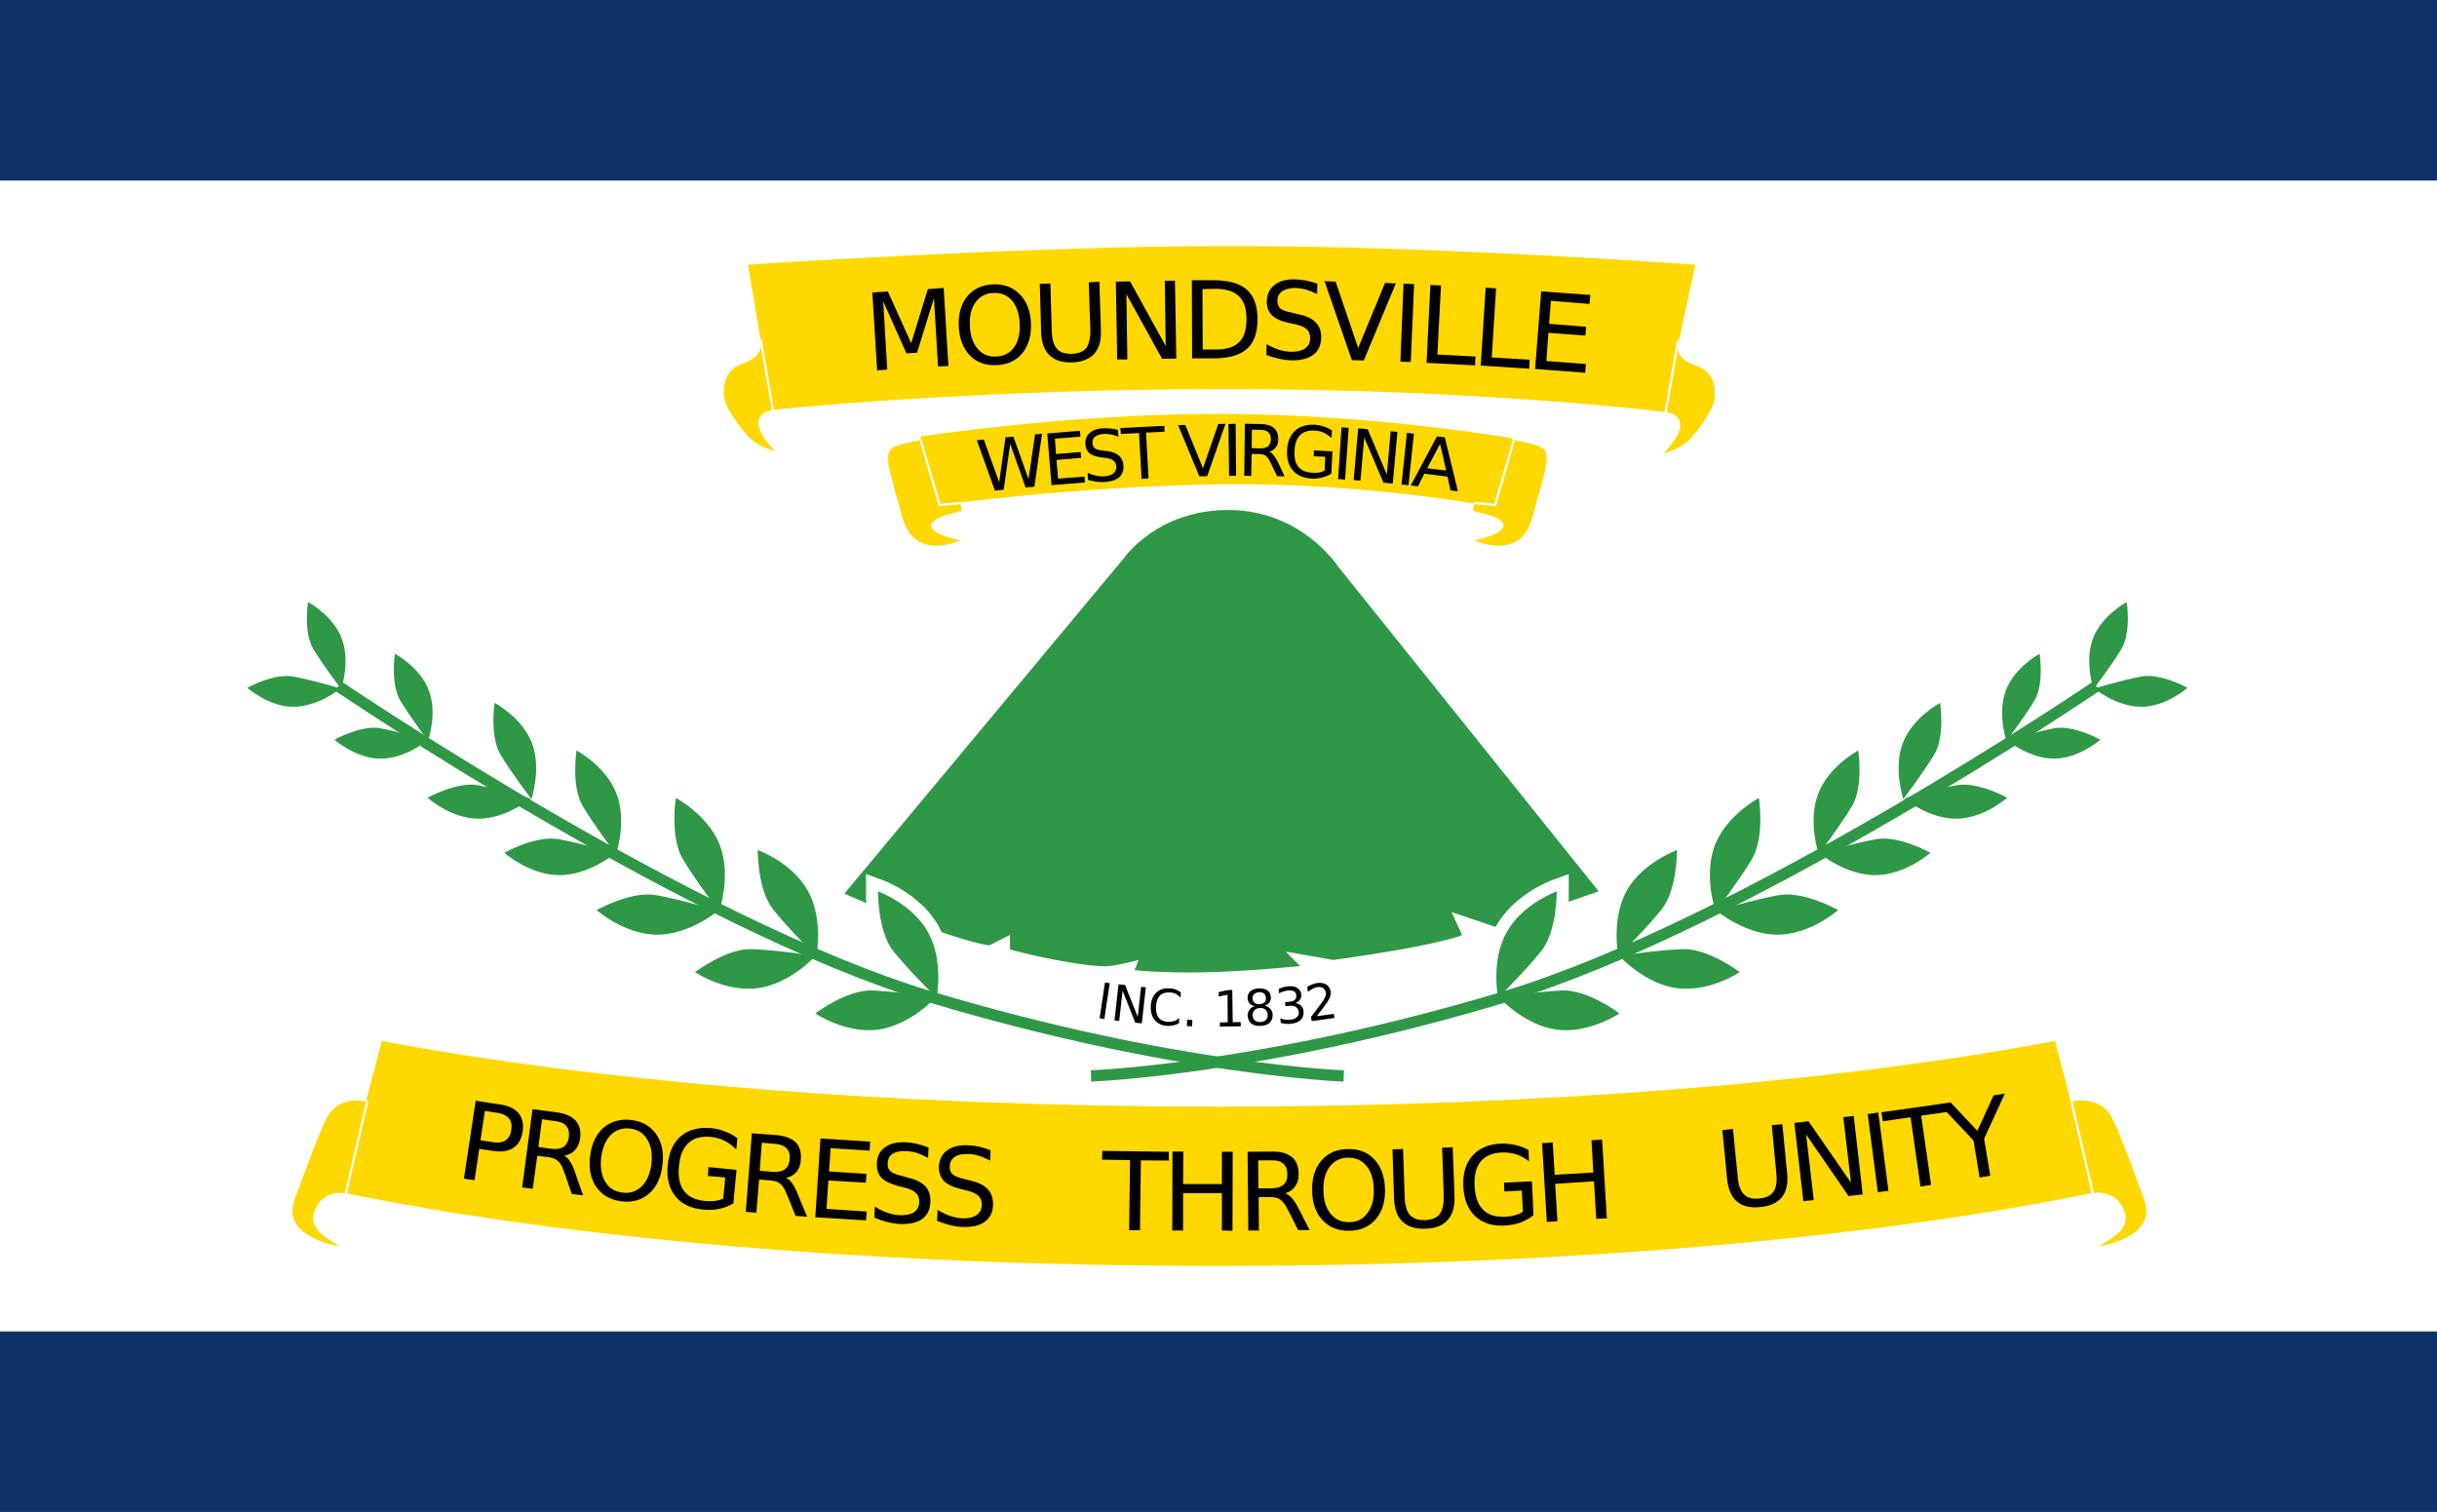 <svg version="1.2" xmlns="http://www.w3.org/2000/svg" viewBox="0 0 1080 670" width="1080" height="670">
	<title>flag (3)-svg</title>
	<style>
		.s0 { fill: #ffffff } 
		.s1 { fill: #2e9847 } 
		.s2 { fill: #000000 } 
		.s3 { fill: #2e9847;stroke: #ffffff;stroke-width: 10.8 } 
		.s4 { fill: none;stroke: #2e9847;stroke-width: 5 } 
		.s5 { fill: #ffd800 } 
		.s6 { fill: none;stroke: #ffffff } 
		.s7 { fill: none;stroke: #ffffff;stroke-linecap: square } 
		.s8 { fill: #0d3269 } 
	</style>
	<path id="Layer" class="s0" d="m0 0h1080v670h-1080z"/>
	<g id="Folder 7">
		<g id="Folder 5">
			<path id="Shape 8" class="s1" d="m708.5 395l-45.9 15.7-19.3-6.5 4.6 10.1c0 0-1.6 1.3-17.5 4.6-15.8 3.3-39.5 6.5-39.5 6.5l-21.1-3.7 6.4 6.4c0 0-23.5 2.4-43.1 2.8-19.7 0.3-30.3-1-30.3-1l1.8-4.5c0 0-8.8 2.3-12.9 2.7-4 0.5-13.5-0.8-23.9-2.7-10.3-2-20.2-4.6-20.2-4.6v-6.5l-9.1 4.6c0 0-3.9 0.1-23-6.4-19.1-6.5-41.3-16.5-41.3-16.5l124-148.8c0 0 14.8-21.5 46.8-21.2 32 0.4 47.8 24.8 47.8 24.8z"/>
			<path id="INC. 1832" fill-rule="evenodd" class="s2" d="m487.3 451.2l2.4-15.8 2.1 0.3-2.4 15.9zm6.6 1l1.8-16 2.9 0.3 5.6 14.1 1.5-13.3 2.1 0.2-1.8 16-2.9-0.3-5.6-14.2-1.5 13.4zm29.4-12.4l-0.1 2.3q-1-1.1-2.2-1.7-1.2-0.6-2.6-0.6-2.8-0.2-4.4 1.4-1.5 1.6-1.7 4.7-0.2 3.2 1.1 5 1.4 1.8 4.1 1.9 1.4 0.1 2.7-0.3 1.3-0.4 2.4-1.4l-0.1 2.3q-1.2 0.7-2.5 1-1.3 0.3-2.7 0.2-3.6-0.2-5.6-2.6-1.9-2.3-1.7-6.2 0.2-3.9 2.5-6 2.2-2.1 5.8-1.8 1.5 0 2.7 0.5 1.3 0.5 2.3 1.3zm2.7 14.9l0.1-2.8 2.3 0.1-0.1 2.8zm14.6 0.2v-1.8l3.5-0.1-0.1-12.2-3.9 0.8v-2l3.8-0.8 2.2-0.1 0.2 14.3 3.5-0.1 0.1 1.9zm15.5-9q-1.4-0.3-2.3-1.2-0.8-0.9-0.9-2.3-0.1-1.9 1.2-3.1 1.4-1.2 3.7-1.3 2.4-0.1 3.9 0.9 1.4 1.1 1.5 3 0.1 1.4-0.7 2.4-0.7 1-2.1 1.4 1.6 0.3 2.5 1.3 1 1 1.1 2.5 0.1 2.4-1.3 3.7-1.3 1.3-4 1.4-2.7 0.2-4.1-1-1.5-1.2-1.7-3.5 0-1.5 0.8-2.6 0.8-1.2 2.4-1.6zm2.2 0.8q-1.6 0.1-2.4 1-0.8 0.8-0.8 2.3 0.1 1.4 1 2.2 1 0.8 2.5 0.7 1.6-0.1 2.4-0.9 0.9-0.9 0.8-2.3-0.1-1.5-1-2.3-0.9-0.8-2.5-0.7zm-3.2-4.2q0.1 1.3 0.9 1.9 0.8 0.7 2.2 0.6 1.4-0.1 2.2-0.8 0.7-0.7 0.6-2 0-1.2-0.8-1.9-0.9-0.7-2.3-0.6-1.4 0.1-2.1 0.8-0.8 0.8-0.7 2zm19 2q1.5 0.2 2.5 1.2 1 0.9 1.1 2.5 0.2 2.3-1.3 3.8-1.5 1.4-4.5 1.7-1 0.1-2.1 0-1.1-0.1-2.2-0.4l-0.2-2.1q0.9 0.5 2 0.6 1.1 0.2 2.3 0.1 2-0.2 3-1.1 1-0.9 0.9-2.4-0.2-1.4-1.2-2.1-1.1-0.8-2.9-0.6l-1.8 0.2-0.2-1.8 2-0.2q1.6-0.1 2.3-0.8 0.8-0.8 0.7-2-0.1-1.2-1-1.8-1-0.5-2.6-0.4-0.9 0.1-1.9 0.4-1 0.3-2.2 0.8l-0.1-1.9q1.2-0.5 2.2-0.8 1.1-0.2 2-0.3 2.5-0.3 4 0.7 1.6 1 1.8 2.9 0.1 1.3-0.6 2.3-0.7 1-2 1.5zm9.5 5.8l7.5-1 0.3 1.8-10.1 1.4-0.3-1.8q1.1-1.5 2.9-3.9 1.8-2.4 2.3-3.1 0.9-1.3 1.2-2.2 0.3-0.9 0.2-1.6-0.2-1.3-1.2-2-1-0.7-2.5-0.5-1 0.2-2 0.7-1.1 0.5-2.3 1.4l-0.3-2.2q1.2-0.7 2.3-1.1 1.1-0.4 2.1-0.6 2.4-0.3 4.1 0.7 1.6 1.1 1.9 3.1 0.1 1-0.1 1.9-0.3 1-1.1 2.3-0.2 0.3-1.4 2-1.2 1.7-3.5 4.7z"/>
			<g id="Folder 2">
				<g id="Folder 1">
					<path id="Shape 3 copy 6" class="s3" d="m395.9 421.5c-7-8.8-6.8-26.5-6.8-26.5 0 0 15.2 5.5 22.2 18.1 7 12.6 3.8 29.1 3.8 29.1 0 0-12.1-11.9-19.2-20.7z"/>
					<path id="Shape 3 copy 2" class="s1" d="m342.7 403.1c-7.1-8.8-6.9-26.4-6.9-26.4 0 0 15.2 5.4 22.2 18 7.1 12.7 3.8 29.1 3.8 29.1 0 0-12.1-11.9-19.1-20.7z"/>
					<path id="Shape 3 copy 4" class="s1" d="m361.4 423.6c0 0-11.3 12.5-25.6 14.3-14.4 1.9-27.8-7.1-27.8-7.1 0 0 14.1-10.7 25.3-10.2 11.3 0.4 28.1 3 28.1 3z"/>
					<path id="Shape 3 copy 7" class="s1" d="m302.6 380.7c-5.8-9.7-3.1-27.1-3.1-27.1 0 0 14.3 7.5 19.5 20.9 5.2 13.5-0.3 29.4-0.3 29.4 0 0-10.3-13.5-16.1-23.2z"/>
					<path id="Shape 3 copy 8" class="s1" d="m318.3 403.6c0 0-13 10.8-27.4 10.6-14.4-0.2-26.5-10.9-26.5-10.9 0 0 15.4-8.7 26.5-6.6 11.1 2 27.4 6.9 27.4 6.9z"/>
					<path id="Shape 3 copy 9" class="s1" d="m258.3 357.3c-5.3-8.8-2.8-24.7-2.8-24.7 0 0 13 6.8 17.7 19.1 4.8 12.3-0.2 26.8-0.2 26.8 0 0-9.4-12.3-14.7-21.2z"/>
					<path id="Shape 3 copy 10" class="s1" d="m272.6 378.2c0 0-11.8 9.8-25 9.6-13.1-0.1-24.1-9.9-24.1-9.9 0 0 14-7.9 24.2-6 10.1 1.8 24.9 6.3 24.9 6.3z"/>
					<path id="Shape 3 copy 11" class="s1" d="m221.8 334.4c-4.9-8.2-2.6-22.9-2.6-22.9 0 0 12.1 6.3 16.5 17.7 4.4 11.4-0.2 24.9-0.2 24.9 0 0-8.8-11.5-13.7-19.7z"/>
					<path id="Shape 3 copy 12" class="s1" d="m235.1 353.9c0 0-10.9 9-23.2 8.9-12.2-0.1-22.4-9.3-22.4-9.3 0 0 13.1-7.3 22.5-5.5 9.4 1.7 23.1 5.9 23.1 5.9z"/>
					<path id="Shape 3 copy 13" class="s1" d="m177.4 310.5c-4.4-7.4-2.4-20.8-2.4-20.8 0 0 11 5.8 15 16.1 4 10.3-0.3 22.5-0.3 22.5 0 0-7.8-10.4-12.3-17.8z"/>
					<path id="Shape 3 copy 14" class="s1" d="m189.4 328.1c0 0-9.9 8.2-20.9 8.1-11.1-0.2-20.3-8.4-20.3-8.4 0 0 11.8-6.6 20.3-5.1 8.5 1.6 20.9 5.4 20.9 5.4z"/>
					<path id="Shape 3 copy 15" class="s1" d="m138.8 287.5c-4.4-7.4-2.3-20.7-2.3-20.7 0 0 10.9 5.7 14.9 16 4 10.3-0.2 22.5-0.2 22.5 0 0-7.9-10.3-12.4-17.8z"/>
					<path id="Shape 3 copy 16" class="s1" d="m150.9 305.1c0 0-9.9 8.2-21 8.1-11.1-0.1-20.3-8.4-20.3-8.4 0 0 11.8-6.6 20.3-5 8.5 1.5 21 5.3 21 5.3z"/>
					<path id="Shape 3 copy 3" class="s1" d="m395.9 421.5c-7-8.8-6.8-26.5-6.8-26.5 0 0 15.2 5.5 22.2 18.1 7 12.6 3.8 29.1 3.8 29.1 0 0-12.1-11.9-19.2-20.7z"/>
					<path id="Shape 3 copy 5" class="s1" d="m414.7 442c0 0-11.3 12.4-25.7 14.3-14.3 1.8-27.7-7.2-27.7-7.2 0 0 14-10.6 25.3-10.2 11.3 0.5 28.1 3.1 28.1 3.1z"/>
					<path id="Shape 3" class="s4" d="m595.5 476.8c0 0-75.6-2.7-182.8-34.9-107.1-32.2-262.7-137.8-262.7-137.8"/>
				</g>
				<g id="Folder 1 copy">
					<path id="Shape 3 copy 6" class="s3" d="m663.9 442.2c0 0-3.3-16.5 3.8-29.1 7-12.6 22.2-18.1 22.2-18.1 0 0 0.2 17.7-6.9 26.5-7 8.8-19.1 20.7-19.1 20.7z"/>
					<path id="Shape 3 copy 2" class="s1" d="m717.2 423.8c0 0-3.3-16.4 3.7-29.1 7.1-12.6 22.3-18 22.3-18 0 0 0.2 17.6-6.9 26.4-7.1 8.8-19.1 20.7-19.1 20.7z"/>
					<path id="Shape 3 copy 4" class="s1" d="m745.6 420.6c11.3-0.5 25.4 10.2 25.4 10.2 0 0-13.4 9-27.8 7.1-14.3-1.8-25.6-14.3-25.6-14.3 0 0 16.8-2.6 28-3z"/>
					<path id="Shape 3 copy 7" class="s1" d="m760.3 403.9c0 0-5.5-15.9-0.3-29.4 5.2-13.4 19.5-20.9 19.5-20.9 0 0 2.7 17.4-3.1 27.1-5.8 9.7-16.1 23.2-16.1 23.2z"/>
					<path id="Shape 3 copy 8" class="s1" d="m788.1 396.7c11.1-2.1 26.5 6.6 26.5 6.6 0 0-12.1 10.7-26.5 10.9-14.4 0.2-27.4-10.6-27.4-10.6 0 0 16.3-4.9 27.4-6.9z"/>
					<path id="Shape 3 copy 9" class="s1" d="m806 378.5c0 0-5-14.5-0.2-26.8 4.7-12.3 17.7-19.1 17.7-19.1 0 0 2.5 15.9-2.8 24.7-5.3 8.9-14.7 21.2-14.7 21.2z"/>
					<path id="Shape 3 copy 10" class="s1" d="m831.3 371.9c10.2-1.9 24.2 6 24.2 6 0 0-11 9.8-24.2 9.9-13.1 0.2-24.9-9.6-24.9-9.6 0 0 14.8-4.5 24.9-6.3z"/>
					<path id="Shape 3 copy 11" class="s1" d="m843.5 354.1c0 0-4.6-13.5-0.2-24.9 4.4-11.4 16.5-17.7 16.5-17.7 0 0 2.3 14.7-2.6 22.9-5 8.2-13.7 19.7-13.7 19.7z"/>
					<path id="Shape 3 copy 12" class="s1" d="m867 348c9.4-1.8 22.5 5.5 22.5 5.5 0 0-10.2 9.2-22.5 9.3-12.2 0.1-23.1-8.9-23.1-8.9 0 0 13.7-4.2 23.1-5.9z"/>
					<path id="Shape 3 copy 13" class="s1" d="m889.2 328.3c0 0-4.2-12.2-0.2-22.5 4-10.3 14.9-16.1 14.9-16.1 0 0 2.1 13.4-2.3 20.8-4.5 7.4-12.4 17.8-12.4 17.8z"/>
					<path id="Shape 3 copy 14" class="s1" d="m910.5 322.7c8.5-1.5 20.3 5.1 20.3 5.1 0 0-9.2 8.2-20.3 8.4-11 0.1-21-8.1-21-8.1 0 0 12.5-3.8 21-5.4z"/>
					<path id="Shape 3 copy 15" class="s1" d="m927.8 305.3c0 0-4.2-12.2-0.2-22.5 4-10.3 14.9-16 14.9-16 0 0 2.1 13.3-2.3 20.7-4.5 7.5-12.4 17.8-12.4 17.8z"/>
					<path id="Shape 3 copy 16" class="s1" d="m949.1 299.8c8.5-1.6 20.3 5 20.3 5 0 0-9.2 8.3-20.3 8.4-11.1 0.1-21-8.1-21-8.1 0 0 12.5-3.8 21-5.3z"/>
					<path id="Shape 3 copy 3" class="s1" d="m663.9 442.2c0 0-3.3-16.5 3.8-29.1 7-12.6 22.2-18.1 22.2-18.1 0 0 0.2 17.7-6.9 26.5-7 8.8-19.1 20.7-19.1 20.7z"/>
					<path id="Shape 3 copy 5" class="s1" d="m692.4 438.9c11.3-0.4 25.3 10.2 25.3 10.2 0 0-13.4 9-27.7 7.2-14.4-1.9-25.7-14.3-25.7-14.3 0 0 16.8-2.6 28.1-3.1z"/>
					<path id="Shape 3" class="s4" d="m929 304.1c0 0-155.6 105.6-262.7 137.8-107.2 32.2-182.8 34.9-182.8 34.9"/>
				</g>
			</g>
		</g>
		<g id="Folder 6">
			<path id="Shape 13 copy" class="s5" d="m150.6 552.3c0 0-26.4-3.7-20-20.9 6.4-17.3 12.8-34.8 15.7-38.4 2.8-3.6 8.4-7 18.3-4.4 9.9 2.6-11.3 40.1-11.3 40.1 0 0-9-1.7-13.1 6.1-4.2 7.9 1 12.1 10.4 17.5z"/>
			<path id="Shape 13" class="s5" d="m940.6 534.8c-4.2-7.8-13.1-6.1-13.1-6.1 0 0-21.2-37.5-11.3-40.1 9.9-2.6 15.4 0.8 18.3 4.4 2.9 3.6 9.3 21.1 15.7 38.4 6.4 17.2-20.1 20.9-20.1 20.9 9.5-5.4 14.7-9.6 10.5-17.5z"/>
			<path id="Shape 12" fill-rule="evenodd" class="s5" d="m540 561c-153.8 0-292-12.5-388.4-32.6l17.6-67.1c95.3 18 226.2 29.1 370.8 29.1 144.5 0 275.4-11.1 370.7-29.1l17.6 67.1c-96.4 20.1-234.6 32.6-388.3 32.6z"/>
			<path id="PROGRESS THROUGH UNITY" fill-rule="evenodd" class="s2" d="m205.6 522.3l5.2-34.5 10.6 1.6q5.8 0.8 8.4 3.9 2.6 3.1 1.8 8.2-0.8 5.1-4.2 7.2-3.3 2.2-9.1 1.3l-5.9-0.9-2.1 13.9zm15.2-29.1l-5.9-0.9-2 13 5.9 0.9q3.3 0.5 5.3-0.9 2.1-1.4 2.5-4.6 0.5-3.1-1-5-1.6-2-4.8-2.5zm29.2 18.9q1.5 0.7 2.6 2.6 1.3 1.8 2.3 5l3.5 10-5-0.6-3.3-9.5q-1.2-3.7-2.7-5-1.5-1.4-4.2-1.8l-5.1-0.6-2 14.6-4.7-0.6 4.6-34.7 10.6 1.4q5.9 0.8 8.5 3.7 2.6 2.8 2 7.9-0.5 3.2-2.3 5.2-1.8 2-4.8 2.4zm-3.9-15.3l-5.9-0.8-1.6 12.3 5.9 0.8q3.3 0.4 5.3-0.9 1.9-1.3 2.3-4.4 0.4-3-1.1-4.8-1.5-1.8-4.9-2.2zm33.5-0.5q7.3 0.8 11.1 6.2 3.9 5.4 2.9 13.6-0.9 8.3-5.8 12.7-4.9 4.4-12.2 3.6-7.4-0.9-11.2-6.2-3.9-5.4-2.9-13.7 0.9-8.2 5.8-12.6 5-4.4 12.3-3.6zm-0.4 3.8q-5.2-0.5-8.6 2.9-3.4 3.5-4.2 10.1-0.7 6.6 1.9 10.7 2.6 4.2 7.7 4.7 5.1 0.6 8.5-2.9 3.4-3.4 4.2-10 0.7-6.6-1.9-10.7-2.5-4.2-7.6-4.8zm41.3 31.1l0.9-9.4-7.7-0.7 0.3-3.9 12.4 1.2-1.4 14.9q-2.9 1.7-6.3 2.4-3.4 0.7-7.1 0.3-8.2-0.7-12.3-5.9-4.2-5.2-3.4-13.7 0.8-8.6 5.8-12.9 5.1-4.3 13.3-3.6 3.4 0.3 6.3 1.5 3 1.1 5.5 3l-0.5 5q-2.4-2.5-5.2-3.9-2.9-1.4-6.1-1.7-6.4-0.6-9.9 2.7-3.6 3.3-4.2 10.3-0.7 7.1 2.2 10.9 2.9 3.9 9.3 4.5 2.4 0.2 4.4 0 2-0.3 3.7-1zm27.8-9.2q1.5 0.6 2.8 2.4 1.3 1.8 2.5 4.9l4.1 9.9-5.1-0.4-3.8-9.3q-1.4-3.7-3-4.9-1.5-1.3-4.3-1.5l-5.1-0.4-1.2 14.7-4.7-0.4 2.7-34.8 10.7 0.8q5.9 0.5 8.7 3.2 2.7 2.7 2.3 7.8-0.2 3.3-1.9 5.3-1.7 2.1-4.7 2.7zm-4.7-15.1l-6-0.5-0.9 12.4 5.9 0.5q3.4 0.2 5.3-1.2 1.8-1.4 2.1-4.5 0.2-3.1-1.4-4.7-1.6-1.7-5-2zm17.7 32.5l2.3-34.9 22 1.4-0.2 4-17.3-1.1-0.7 10.3 16.6 1.1-0.3 3.9-16.6-1-0.8 12.6 17.8 1.2-0.3 3.9zm50.2-30.9l-0.2 4.6q-2.7-1.4-5-2.2-2.4-0.7-4.6-0.8-3.8-0.2-6 1.1-2.2 1.4-2.3 4.2-0.2 2.3 1.2 3.6 1.3 1.2 5.1 2.1l2.9 0.8q5.2 1.3 7.6 3.9 2.3 2.7 2.1 7-0.2 5-3.8 7.5-3.5 2.4-10.1 2.1-2.5-0.2-5.3-0.9-2.7-0.7-5.6-1.9l0.2-4.9q2.8 1.8 5.5 2.7 2.7 1 5.4 1.1 4 0.2 6.3-1.2 2.3-1.5 2.5-4.5 0.1-2.5-1.4-4.1-1.5-1.5-5.1-2.4l-2.8-0.7q-5.2-1.4-7.5-3.7-2.2-2.4-2-6.4 0.2-4.6 3.6-7.1 3.4-2.5 9.2-2.2 2.4 0.1 5 0.7 2.5 0.6 5.1 1.6zm27.5 1.2l-0.2 4.6q-2.7-1.4-5-2.1-2.4-0.8-4.6-0.8-3.9-0.2-6 1.2-2.2 1.4-2.3 4.2-0.1 2.3 1.2 3.5 1.4 1.3 5.3 2.2l2.8 0.7q5.2 1.2 7.6 3.8 2.4 2.7 2.3 6.9-0.2 5.1-3.8 7.6-3.5 2.5-10 2.2-2.5-0.1-5.3-0.8-2.8-0.7-5.7-1.9l0.2-4.9q2.8 1.8 5.5 2.7 2.7 0.9 5.4 1.1 4.1 0.1 6.3-1.4 2.3-1.5 2.4-4.4 0.1-2.6-1.4-4.1-1.5-1.5-5.1-2.4l-2.8-0.7q-5.3-1.3-7.5-3.6-2.3-2.4-2.2-6.4 0.2-4.6 3.6-7.1 3.4-2.5 9.1-2.3 2.5 0.1 5 0.6 2.5 0.6 5.2 1.6zm49.4 4.2l0.1-3.9 29.5 0.4v3.9l-12.4-0.1-0.4 31-4.8-0.1 0.4-31zm31.1 31.4l0.1-35h4.8l-0.1 14.4h17.2v-14.3h4.8l-0.1 35-4.7-0.1v-16.6h-17.2v16.6zm50.1-16.5q1.5 0.5 3 2.2 1.4 1.6 2.9 4.6l4.9 9.5h-5.1l-4.5-8.9q-1.8-3.5-3.4-4.6-1.7-1.2-4.5-1.1h-5.1l0.1 14.8h-4.7l-0.3-34.9 10.6-0.1q6-0.1 9 2.4 3 2.5 3 7.5 0.1 3.3-1.5 5.5-1.5 2.2-4.4 3.1zm-6-14.6h-6l0.1 12.4h6q3.4-0.1 5.1-1.6 1.8-1.6 1.7-4.7 0-3.1-1.8-4.6-1.7-1.6-5.1-1.5zm33.7-5q7.3-0.2 11.8 4.6 4.5 4.9 4.7 13.2 0.2 8.2-4.1 13.3-4.3 5-11.7 5.1-7.3 0.2-11.9-4.7-4.5-4.8-4.6-13.1-0.2-8.3 4.1-13.3 4.3-5 11.7-5.1zm0.1 3.8q-5.2 0.1-8.1 4-3 3.9-2.8 10.5 0.1 6.6 3.2 10.4 3.1 3.8 8.3 3.7 5.1-0.1 8-4 3-3.9 2.8-10.5-0.1-6.7-3.2-10.4-3.1-3.8-8.2-3.7zm20.4 18.1l-0.7-21.8 4.7-0.1 0.7 21.2q0.2 5.6 2.3 8 2.2 2.4 6.7 2.3 4.6-0.2 6.5-2.7 2-2.6 1.8-8.2l-0.7-21.2 4.7-0.2 0.8 21.8q0.2 6.9-3.1 10.5-3.2 3.6-9.8 3.8-6.7 0.2-10.2-3.2-3.5-3.3-3.7-10.2zm57.1 5.9l-0.5-9.4-7.7 0.4-0.2-3.9 12.4-0.6 0.7 15q-2.6 2.1-5.9 3.3-3.2 1.1-7 1.3-8.1 0.4-13-4.2-4.8-4.6-5.2-13.1-0.4-8.6 4-13.6 4.4-5 12.5-5.4 3.5-0.1 6.6 0.6 3.1 0.7 5.8 2.2l0.2 5q-2.7-2.1-5.7-3.1-3-0.9-6.3-0.8-6.4 0.3-9.4 4-3.1 3.8-2.7 10.9 0.3 7 3.7 10.4 3.3 3.5 9.8 3.2 2.5-0.1 4.4-0.7 1.9-0.5 3.5-1.5zm10.6 4.5l-2.1-34.9 4.7-0.3 0.9 14.3 17.1-1-0.8-14.3 4.7-0.3 2.1 34.9-4.7 0.2-1-16.6-17.2 1.1 1 16.6zm79.9-19l-2.1-21.7 4.7-0.5 2.1 21.2q0.5 5.6 2.8 7.8 2.3 2.3 6.8 1.8 4.5-0.4 6.3-3.1 1.8-2.6 1.2-8.2l-2-21.2 4.7-0.4 2.1 21.7q0.7 6.8-2.3 10.6-3.1 3.8-9.6 4.4-6.6 0.7-10.3-2.4-3.7-3.2-4.4-10zm33.8 9.8l-4-34.7 6.3-0.7 18.8 27.2-3.4-29 4.6-0.6 4 34.8-6.3 0.7-18.8-27.3 3.4 29.1zm33-4l-4.5-34.6 4.7-0.7 4.5 34.7zm2.2-31.4l-0.6-4 27.6-3.9 3-0.5 11.9 12.6 7.2-15.7 5-0.8-9.2 20 2.7 16.4-4.7 0.8-2.7-16.4-11.9-12.6-11.3 1.6 4.4 30.7-4.7 0.7-4.4-30.7z"/>
			<path id="Shape 14" class="s6" d="m927.5 528.7l-9.6-40.9"/>
			<path id="Shape 14 copy" class="s6" d="m153.3 528.7l9.5-40.9"/>
		</g>
		<g id="Folder 4">
			<path id="Shape 10" class="s5" d="m342.5 181.6c-15 3.2 1.1 18.3 1.1 18.3 0 0-4.3-0.9-8.6-3.6-4.4-2.7-13.4-14.9-14.1-20.2-0.6-5.4 0.5-12.2 7.6-14.7 7.1-2.6 9.6-5.5 8.6-12-1-6.5 20.4 29 5.4 32.2z"/>
			<path id="Shape 10 copy 2" class="s5" d="m743.6 150.4c-1 6.5 1.5 9.4 8.7 11.9 7.1 2.6 8.2 9.4 7.5 14.7-0.7 5.4-9.6 17.5-14 20.2-4.4 2.7-8.7 3.7-8.7 3.7 0 0 16.2-15.2 1.1-18.4-15-3.2 6.4-38.6 5.4-32.1z"/>
			<path id="Shape 9" class="s5" d="m543 109c92.9-0.2 208.3 8.3 208.3 8.3l-14 65.2c0 0-80.9-10.1-194.3-10.1-113.3 0-200.7 9.2-200.7 9.2l-10.8-64.3c0 0 118.7-8.1 211.5-8.3z"/>
			<path id="Shape 11" class="s6" d="m337.1 150.3l5.4 31.3"/>
			<path id="Shape 11 copy 2" class="s7" d="m743.6 151.3l-5.4 31.2"/>
			<path id="MOUNDSVILLE" fill-rule="evenodd" class="s2" d="m388.7 164.1l-2.1-34.5 6.9-0.4 10.3 22.9 7.4-24 7-0.5 2.1 34.6-4.6 0.2-1.8-30.3-7.5 24.2-4.7 0.3-10.3-23.1 1.8 30.3zm51.4-38.1q7.2-0.3 11.8 4.4 4.6 4.6 5 12.8 0.3 8.2-3.8 13.3-4.1 5-11.4 5.3-7.3 0.4-11.9-4.3-4.5-4.7-4.9-12.8-0.4-8.2 3.7-13.3 4.2-5.1 11.5-5.4zm0.2 3.8q-5.1 0.2-8 4.2-2.8 3.9-2.5 10.4 0.3 6.6 3.5 10.2 3.1 3.7 8.2 3.4 5.1-0.2 7.9-4.1 2.8-3.9 2.5-10.5-0.3-6.5-3.4-10.2-3.2-3.6-8.2-3.4zm21.1 17.5l-0.6-21.5 4.7-0.2 0.6 21q0.2 5.6 2.3 8 2.1 2.3 6.6 2.2 4.5-0.2 6.4-2.6 1.9-2.6 1.8-8.1l-0.7-21 4.7-0.2 0.7 21.6q0.2 6.8-3 10.3-3.3 3.6-9.8 3.8-6.6 0.2-10-3.2-3.5-3.3-3.7-10.1zm33.7 12l-0.6-34.5 6.3-0.1 15.8 28.6-0.4-28.9h4.5l0.6 34.5-6.3 0.1-15.8-28.6 0.4 28.9zm33.2-0.5l-0.1-34.6h9.7q10 0 14.7 4.2 4.7 4.2 4.7 13.1 0 8.9-4.7 13.1-4.7 4.2-14.7 4.2zm10.3-30.8l-5.7 0.1 0.1 26.8h5.6q7.2 0 10.5-3.2 3.3-3.3 3.3-10.3 0-6.9-3.3-10.1-3.4-3.3-10.5-3.3zm45.2-2.3l-0.1 4.6q-2.6-1.3-5-2-2.3-0.6-4.5-0.7-3.8 0-5.9 1.4-2.1 1.5-2.2 4.2 0 2.3 1.3 3.5 1.4 1.2 5.3 1.9l2.8 0.7q5.2 1 7.6 3.6 2.5 2.5 2.4 6.8-0.1 5-3.5 7.5-3.4 2.6-9.9 2.5-2.4-0.1-5.2-0.7-2.7-0.6-5.7-1.7l0.1-4.8q2.8 1.6 5.5 2.5 2.7 0.8 5.4 0.9 4 0 6.2-1.5 2.2-1.6 2.2-4.5 0.1-2.5-1.5-4-1.5-1.4-5.1-2.2l-2.8-0.6q-5.2-1.1-7.5-3.4-2.3-2.2-2.3-6.2 0.1-4.6 3.4-7.2 3.2-2.6 8.9-2.5 2.4 0.1 5 0.5 2.5 0.5 5.1 1.4zm20.6 34l-5.3-0.1-12.1-35 4.9 0.2 10 29.4 11.9-28.8 4.8 0.2zm16.2 0.6l1.4-34.6 4.7 0.2-1.5 34.5zm11.6 0.5l1.7-34.5 4.7 0.2-1.6 30.6 16.9 0.9-0.2 3.9zm24 1.2l2.2-34.5 4.6 0.3-1.9 30.6 16.8 1-0.2 4zm24.1 1.5l2.7-34.4 21.8 1.6-0.4 4-17.1-1.4-0.8 10.2 16.4 1.3-0.3 3.9-16.4-1.2-0.9 12.5 17.5 1.3-0.3 3.9z"/>
		</g>
		<g id="Folder 3">
			<path id="Shape 6" class="s5" d="m422.8 218.3c0 0 4.9 7.5 2.8 8.3-2.1 0.7-12.9 2.3-12.9 6.4 0.1 4.1 12.9 6.4 12.9 6.4 0 0-20.4 9.8-25.7-10.1-5.3-19.9-9.1-28.7-3.7-31.2 5.4-2.5 16.5-3.7 16.5-3.7z"/>
			<path id="Shape 6 copy" class="s5" d="m666.3 194.4c0 0 11 1.2 16.5 3.7 5.4 2.5 1.6 11.3-3.7 31.2-5.3 19.9-25.7 10.1-25.7 10.1 0 0 12.8-2.3 12.9-6.4 0-4.1-10.8-5.7-12.9-6.4-2.1-0.8 2.8-8.3 2.8-8.3z"/>
			<path id="Shape 5" class="s5" d="m407.8 193.5c0 0 64.3-10.1 132.3-10.1 68 0 130.1 10.8 130.1 10.8l-7.6 30.5c0 0-57.2-11-122.2-10.1-64.9 1-124 9.2-124 9.2z"/>
			<path id="Shape 7" class="s6" d="m425.6 222.9c-6.4 0.5-9.2 0.9-9.2 0.9l-8.3-28.5"/>
			<path id="Shape 7 copy" class="s6" d="m670.8 195.3l-8.2 28.5c0 0-2.8-0.4-9.2-0.9"/>
			<path id="WEST VIRGINIA" fill-rule="evenodd" class="s2" d="m440.9 217.4l-8-22.3 3.1-0.3 6.8 18.9 2.8-19.9 3.5-0.3 6.7 18.8 2.9-19.8 3.1-0.3-3.4 23.5-3.9 0.3-6.8-19.3-2.9 20.3zm25.1-2.4l-1.9-22.9 14.5-1.2 0.2 2.6-11.3 0.9 0.5 6.8 10.9-0.9 0.2 2.6-10.9 0.9 0.7 8.3 11.7-0.9 0.2 2.6zm29.4-24.5l0.3 3q-1.9-0.7-3.5-1-1.6-0.3-3-0.2-2.6 0.2-3.9 1.2-1.3 1.1-1.2 2.9 0.2 1.5 1.1 2.3 1 0.7 3.6 1l1.9 0.2q3.5 0.5 5.2 2 1.8 1.6 2 4.4 0.2 3.3-1.9 5.2-2.1 1.8-6.4 2.1-1.7 0.1-3.5-0.1-1.9-0.3-3.9-0.8l-0.2-3.2q1.9 0.9 3.8 1.3 1.8 0.4 3.6 0.3 2.6-0.2 4-1.3 1.4-1.2 1.3-3.1-0.1-1.7-1.3-2.6-1-0.8-3.4-1.2l-2-0.2q-3.5-0.5-5.1-1.8-1.7-1.4-1.9-4-0.2-3.1 1.9-5 2-1.9 5.8-2.1 1.6-0.1 3.3 0.1 1.7 0.1 3.4 0.6zm1.3 1.8l-0.2-2.6 19.5-1 0.1 2.6-8.2 0.4 1.1 20.3-3.1 0.2-1.1-20.3zm38.3 18.7l-3.5 0.1-9.4-22.7 3.2-0.1 7.8 19.2 6.8-19.6 3.2-0.1zm9.7-0.1l-0.3-23 3.2-0.1 0.2 23zm17.8-10.7q1 0.3 1.9 1.5 0.9 1.1 1.9 3l3 6.4-3.3-0.1-2.9-5.9q-1.1-2.3-2.1-3.1-1.1-0.8-2.9-0.8h-3.4l-0.2 9.7-3.1-0.1 0.3-23 7.1 0.1q3.9 0.1 5.8 1.8 1.9 1.6 1.9 5 0 2.1-1.1 3.5-1 1.5-2.9 2zm-3.8-9.7l-3.9-0.1-0.1 8.2 3.9 0.1q2.3 0 3.4-1 1.2-1.1 1.2-3.1 0-2-1.1-3-1.1-1.1-3.4-1.1zm28.3 18.1l0.3-6.2-5.1-0.2 0.1-2.6 8.2 0.4-0.5 9.9q-1.9 1.2-4.1 1.7-2.2 0.6-4.6 0.5-5.4-0.3-8.3-3.6-2.9-3.3-2.6-8.9 0.2-5.6 3.4-8.6 3.2-3 8.6-2.8 2.2 0.1 4.2 0.8 2 0.6 3.7 1.8l-0.2 3.3q-1.6-1.5-3.5-2.4-1.9-0.8-4.1-0.9-4.2-0.2-6.4 2.1-2.2 2.2-2.4 6.9-0.3 4.6 1.7 7.1 2 2.4 6.3 2.6 1.6 0.1 2.9-0.1 1.3-0.3 2.4-0.8zm6 3.7l1.5-22.9 3.2 0.2-1.6 22.9zm6.9 0.4l2-22.9 4.2 0.4 8.5 20.1 1.7-19.2 3 0.3-2.1 22.9-4.1-0.4-8.5-20-1.7 19.1zm21.2 2l2.4-22.9 3.1 0.4-2.4 22.8zm4.1 0.4l11.6-21.7 3.5 0.4 5.8 23.9-3.3-0.4-1.3-6.1-10.3-1.3-2.8 5.6zm15.7-6.6l-2.7-11.8-5.7 10.8z"/>
		</g>
	</g>
	<path id="Layer" class="s8" d="m0 590h1080v80h-1080z"/>
	<path id="Layer copy" class="s8" d="m1080 80h-1080v-80h1080z"/>
</svg>